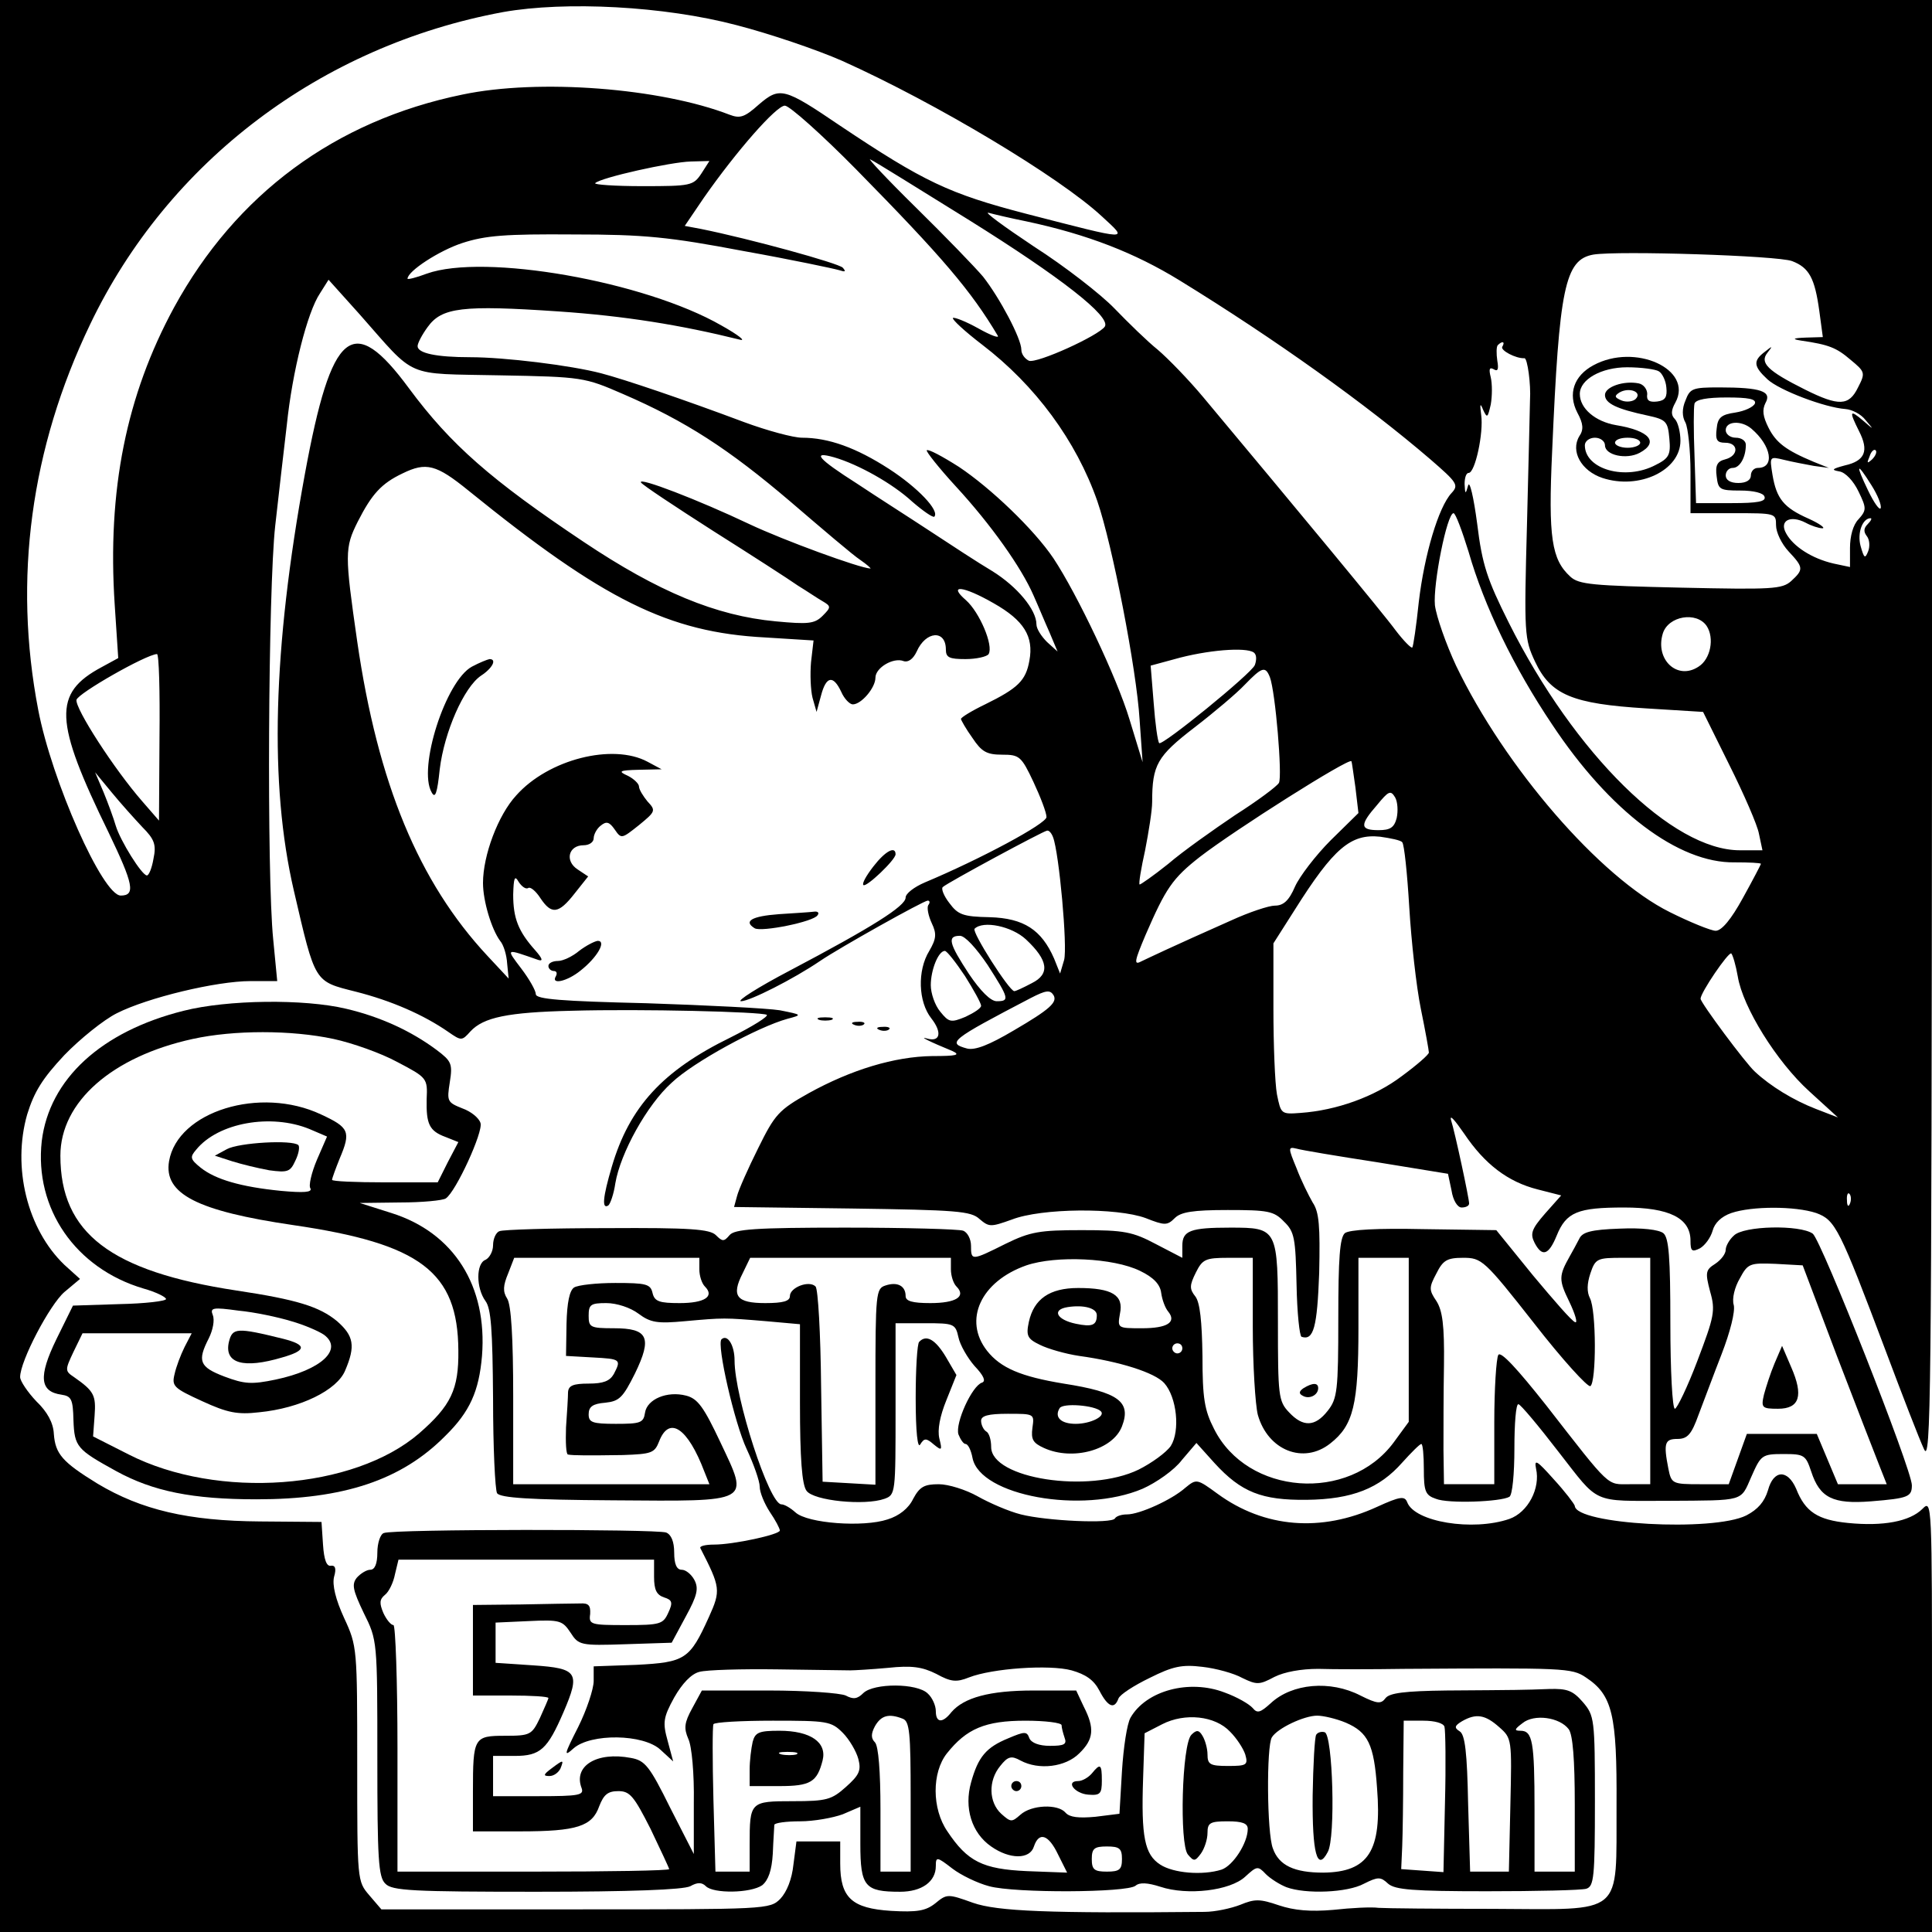 <?xml version="1.0" standalone="no"?>
<!DOCTYPE svg PUBLIC "-//W3C//DTD SVG 20010904//EN"
 "http://www.w3.org/TR/2001/REC-SVG-20010904/DTD/svg10.dtd">
<svg version="1.0" xmlns="http://www.w3.org/2000/svg"
 width="384pt" height="384pt" viewBox="0 0 384 384"
 preserveAspectRatio="xMidYMid meet">

<g transform="translate(0,384) scale(0.1,-0.1)"
fill="#000000" stroke="none">
<path d="M0 1920 l0 -1920 1920 0 1920 0 0 430 c0 426 0 430 -19 411 -25 -25
-78 -35 -148 -28 -60 6 -85 22 -103 68 -17 39 -45 38 -56 -3 -7 -23 -20 -38
-43 -50 -66 -33 -339 -18 -341 19 -1 4 -19 28 -42 53 -33 37 -39 41 -35 21 9
-39 -16 -87 -53 -100 -73 -25 -188 -6 -203 33 -5 13 -14 12 -60 -9 -111 -51
-224 -42 -317 26 -41 30 -42 30 -64 12 -27 -24 -91 -53 -116 -53 -10 0 -21 -3
-24 -8 -6 -11 -136 -5 -187 8 -24 6 -63 23 -86 36 -23 13 -58 24 -77 24 -29 0
-38 -5 -51 -29 -9 -19 -28 -34 -51 -41 -48 -16 -159 -8 -183 14 -10 9 -22 16
-28 16 -24 0 -93 213 -93 286 0 30 -14 53 -26 42 -10 -10 26 -167 50 -218 14
-30 26 -64 26 -75 0 -11 9 -33 20 -50 11 -16 20 -33 20 -37 0 -8 -92 -28 -131
-28 -17 0 -29 -3 -27 -7 40 -78 41 -84 17 -137 -38 -84 -47 -90 -144 -95 l-85
-3 0 -29 c0 -16 -14 -58 -31 -92 -28 -55 -29 -60 -9 -42 34 30 139 29 173 -3
l25 -23 -11 41 c-10 36 -9 46 13 86 16 28 34 47 50 51 14 4 84 6 155 5 72 -1
137 -2 145 -2 8 0 42 2 75 5 47 5 68 2 96 -12 29 -16 40 -17 65 -7 46 18 160
26 204 14 28 -8 44 -19 55 -40 17 -33 30 -38 38 -16 3 8 31 26 62 41 46 23 64
27 105 22 27 -3 63 -13 79 -22 29 -14 34 -14 64 2 20 10 53 16 87 16 30 -1
107 -1 170 0 319 2 334 2 362 -17 53 -35 62 -74 61 -254 -1 -223 18 -207 -246
-206 -111 0 -213 1 -227 2 -14 2 -54 0 -90 -4 -46 -4 -78 -1 -108 9 -38 13
-48 13 -77 1 -18 -7 -50 -14 -71 -14 -310 -3 -411 1 -460 18 -50 18 -52 18
-75 -1 -19 -15 -36 -18 -88 -15 -78 5 -101 26 -101 94 l0 44 -44 0 -43 0 -6
-46 c-3 -29 -13 -54 -26 -68 -21 -21 -27 -21 -407 -21 l-386 0 -24 28 c-24 28
-24 29 -24 261 0 230 0 234 -26 290 -17 37 -24 66 -20 82 5 17 2 23 -6 22 -9
-2 -14 12 -16 42 l-3 45 -122 1 c-143 1 -236 23 -323 75 -70 43 -84 59 -87 99
-1 22 -13 44 -35 65 -17 18 -32 40 -32 48 0 32 59 144 88 169 l31 26 -31 28
c-74 71 -104 194 -74 299 14 45 30 71 74 118 31 32 78 70 104 83 61 31 198 64
266 64 l53 0 -8 83 c-13 128 -10 697 4 822 7 61 17 151 23 200 11 107 41 225
66 262 l17 27 62 -69 c114 -129 87 -117 278 -121 165 -3 169 -4 245 -37 125
-54 211 -110 333 -214 63 -54 125 -107 139 -116 13 -9 22 -17 20 -17 -22 1
-172 56 -240 88 -101 48 -223 95 -216 83 3 -5 68 -48 143 -96 76 -48 152 -97
169 -109 18 -11 40 -26 49 -31 17 -10 17 -12 0 -29 -16 -16 -29 -17 -93 -11
-119 11 -234 59 -382 158 -184 123 -264 193 -347 305 -112 152 -154 118 -207
-170 -64 -349 -71 -617 -22 -828 43 -185 40 -180 123 -201 71 -18 135 -46 184
-80 26 -18 27 -18 44 1 26 28 74 38 200 41 141 4 377 -2 389 -8 4 -3 -28 -23
-72 -45 -135 -66 -201 -138 -236 -257 -18 -61 -20 -85 -7 -77 4 3 11 23 14 44
10 60 63 156 112 200 43 41 172 111 230 127 30 8 30 8 -15 17 -25 4 -144 10
-265 14 -169 4 -220 8 -220 18 0 7 -13 30 -29 51 -31 41 -32 40 34 17 10 -3 8
3 -6 19 -34 38 -44 64 -44 111 1 34 3 39 11 25 6 -9 14 -15 19 -12 4 3 15 -6
24 -20 22 -33 36 -32 68 9 l27 34 -21 14 c-26 17 -18 48 12 48 11 0 20 6 20
14 0 7 6 19 14 25 11 9 17 8 28 -8 13 -19 14 -18 48 9 33 27 34 29 17 47 -9
11 -17 24 -17 30 0 5 -10 15 -22 21 -20 9 -18 11 22 12 l45 1 -28 15 c-69 37
-197 5 -261 -67 -36 -39 -66 -119 -66 -174 0 -36 17 -92 34 -115 7 -8 13 -28
14 -45 l3 -30 -42 45 c-137 147 -218 343 -259 625 -25 174 -25 186 1 238 28
55 47 76 89 96 47 23 67 18 131 -34 269 -218 398 -282 590 -292 l96 -6 -5 -43
c-2 -23 -1 -55 3 -71 l8 -28 9 33 c10 38 24 41 40 7 6 -14 17 -25 23 -25 17 0
45 33 45 53 0 20 36 41 56 33 9 -3 19 4 26 19 18 41 58 44 58 4 0 -16 7 -19
39 -19 22 0 43 5 46 10 10 17 -18 83 -45 107 -37 32 -6 29 55 -6 60 -34 80
-66 71 -114 -7 -40 -23 -55 -88 -87 -27 -13 -48 -26 -48 -29 0 -2 10 -20 23
-38 18 -27 28 -33 59 -33 34 0 38 -3 62 -54 14 -30 26 -61 26 -70 0 -13 -130
-83 -242 -130 -21 -9 -38 -22 -38 -30 0 -17 -67 -59 -230 -145 -63 -33 -107
-61 -97 -61 17 0 104 44 157 80 38 26 206 120 214 120 4 0 5 -4 1 -9 -3 -5 0
-21 7 -36 10 -21 9 -31 -5 -55 -24 -39 -22 -101 4 -134 22 -28 18 -48 -9 -40
-17 5 7 -7 51 -25 17 -8 8 -10 -40 -10 -75 -1 -161 -27 -246 -74 -59 -33 -67
-42 -100 -109 -20 -40 -39 -83 -42 -95 l-6 -22 234 -3 c208 -3 237 -5 254 -21
19 -16 22 -16 64 -1 59 23 209 24 266 3 38 -15 43 -15 58 0 12 12 36 16 105
16 80 0 92 -2 112 -23 21 -20 23 -33 25 -125 1 -56 6 -103 10 -104 24 -8 31
19 35 127 2 93 0 121 -13 140 -8 14 -23 44 -32 68 -17 41 -17 43 0 39 10 -3
82 -15 160 -27 l141 -23 7 -33 c3 -20 12 -34 20 -34 8 0 15 3 15 8 0 10 -28
141 -36 166 -3 12 8 -1 26 -27 41 -61 87 -96 146 -111 l47 -12 -32 -36 c-27
-31 -30 -40 -21 -58 15 -29 28 -25 44 14 19 47 42 56 134 56 90 0 132 -21 132
-66 0 -21 3 -23 19 -15 10 6 21 21 25 35 4 15 17 28 37 35 41 14 127 14 169 0
38 -14 46 -30 138 -274 33 -88 67 -176 76 -195 14 -32 15 97 16 1423 l0 1457
-1920 0 -1920 0 0 -1920z m1464 1870 c66 -17 160 -49 210 -71 187 -84 432
-231 516 -309 53 -49 60 -49 -150 5 -154 40 -204 64 -370 175 -112 76 -120 78
-162 42 -28 -25 -37 -28 -58 -20 -137 53 -379 72 -531 40 -253 -52 -450 -198
-573 -423 -95 -175 -133 -363 -118 -591 l7 -106 -33 -18 c-97 -52 -95 -106 14
-329 49 -102 54 -125 24 -125 -36 0 -137 228 -164 369 -50 260 -15 520 103
766 155 324 459 554 821 621 124 22 320 12 464 -26z m238 -287 c172 -175 228
-241 281 -330 4 -6 -13 0 -38 14 -25 14 -48 23 -51 21 -2 -3 24 -27 58 -53
106 -81 187 -191 229 -311 30 -87 78 -335 84 -434 l6 -85 -26 85 c-25 83 -104
249 -151 320 -39 58 -125 140 -188 182 -33 21 -61 36 -64 33 -2 -2 24 -35 58
-72 70 -76 130 -161 154 -216 9 -20 23 -54 32 -74 l16 -38 -21 19 c-11 11 -21
26 -21 35 0 29 -38 75 -88 106 -27 16 -82 52 -123 79 -41 27 -107 69 -146 95
-77 49 -91 65 -45 52 48 -14 116 -52 155 -88 22 -19 41 -32 44 -30 11 12 -33
58 -90 95 -65 42 -120 62 -173 62 -17 0 -69 14 -115 31 -120 45 -238 85 -284
97 -61 16 -193 32 -260 32 -68 0 -105 8 -105 22 0 6 9 23 20 38 28 39 69 44
260 31 132 -9 243 -27 360 -56 14 -4 -2 9 -36 28 -153 88 -472 144 -586 103
-21 -8 -38 -12 -38 -10 0 15 63 56 109 71 46 15 86 18 221 17 141 0 190 -5
338 -33 95 -17 180 -35 190 -38 12 -4 14 -3 7 5 -9 9 -183 57 -282 77 l-32 6
38 56 c65 93 144 183 161 183 9 0 73 -57 142 -127z m225 -101 c181 -113 281
-191 269 -211 -12 -18 -135 -74 -151 -68 -8 4 -15 13 -15 22 0 22 -43 103 -76
145 -16 19 -76 81 -134 138 -58 57 -98 100 -90 95 9 -4 97 -59 197 -121z
m-533 93 c-16 -24 -21 -25 -117 -25 -55 0 -97 3 -94 6 11 11 150 42 190 43
l37 1 -16 -25z m646 -95 c122 -26 216 -63 304 -117 192 -118 372 -247 499
-356 53 -46 57 -51 42 -67 -26 -28 -54 -123 -65 -216 -5 -48 -11 -89 -13 -91
-2 -2 -17 13 -33 34 -24 33 -199 244 -382 463 -30 36 -71 78 -91 95 -20 16
-58 53 -86 82 -27 28 -99 84 -160 123 -60 40 -101 70 -90 67 11 -3 45 -11 75
-17z m1522 -79 c34 -13 45 -34 54 -99 l7 -52 -34 -1 c-26 -1 -28 -3 -9 -6 55
-8 70 -14 98 -38 29 -24 30 -26 15 -55 -18 -37 -38 -38 -106 -4 -74 37 -90 53
-74 73 11 14 10 14 -5 2 -24 -18 -23 -29 5 -55 24 -22 114 -56 155 -59 13 -1
31 -10 40 -22 17 -20 17 -20 -5 -1 -27 23 -28 19 -8 -21 20 -39 12 -59 -28
-68 -26 -7 -28 -9 -11 -12 12 -2 28 -19 38 -40 16 -33 16 -37 0 -55 -11 -11
-17 -34 -17 -57 l0 -38 -33 7 c-43 10 -80 34 -94 60 -14 25 8 37 39 21 11 -6
26 -11 33 -11 7 0 -5 9 -27 19 -50 22 -64 40 -72 87 -6 37 -6 37 23 30 16 -4
43 -9 59 -12 l30 -4 -30 12 c-55 23 -75 38 -90 68 -11 22 -13 35 -6 49 13 23
-8 31 -92 31 -53 0 -58 -2 -67 -26 -7 -16 -7 -32 0 -44 5 -10 10 -55 10 -99
l0 -81 85 0 c84 0 85 0 85 -24 0 -14 11 -37 25 -52 30 -32 30 -36 5 -59 -18
-16 -38 -17 -219 -13 -175 4 -203 6 -220 22 -37 34 -44 77 -36 249 14 324 25
381 82 391 49 8 367 -2 395 -13z m-576 -170 c-5 -7 27 -24 44 -23 6 0 13 -52
11 -83 0 -11 -3 -122 -6 -247 -6 -219 -5 -228 16 -273 31 -66 74 -84 221 -93
l113 -7 52 -105 c29 -58 56 -120 59 -137 l7 -33 -45 0 c-134 0 -328 191 -459
452 -43 86 -53 115 -63 197 -7 53 -15 87 -18 76 -5 -18 -6 -18 -7 3 0 12 3 22
8 22 13 0 30 80 25 115 -3 23 -2 25 4 10 8 -17 9 -15 15 11 3 17 3 41 0 54 -4
16 -3 21 6 16 8 -5 10 0 7 17 -2 14 -2 28 1 31 9 9 15 7 9 -3z m502 -113 c-3
-7 -20 -15 -39 -18 -28 -4 -35 -10 -37 -32 -3 -23 1 -28 17 -28 27 0 27 -26 0
-33 -16 -4 -20 -12 -17 -34 3 -26 6 -28 47 -28 27 0 46 -5 48 -12 4 -10 -14
-13 -65 -13 l-71 0 -3 93 c-2 50 -2 98 0 105 3 8 25 12 64 12 43 0 59 -3 56
-12z m-7 -50 c40 -34 47 -78 13 -78 -8 0 -14 -7 -14 -15 0 -9 -9 -15 -25 -15
-16 0 -25 6 -25 15 0 8 6 15 14 15 14 0 26 21 26 46 0 8 -9 14 -20 14 -11 0
-20 7 -20 15 0 18 31 20 51 3z m240 -61 c-10 -9 -11 -8 -5 6 3 10 9 15 12 12
3 -3 0 -11 -7 -18z m-1 -52 c12 -19 20 -39 18 -45 -2 -5 -13 10 -25 35 -26 54
-23 58 7 10z m-801 -132 c31 -108 90 -230 166 -343 114 -172 251 -276 363
-274 28 0 52 -1 52 -3 0 -1 -16 -32 -36 -68 -23 -42 -42 -65 -54 -65 -9 0 -51
17 -91 37 -139 69 -328 288 -425 490 -20 43 -39 97 -42 120 -4 42 24 183 37
183 4 0 17 -35 30 -77z m793 55 c-8 -8 -8 -15 -2 -23 6 -7 7 -21 3 -31 -6 -15
-8 -14 -15 11 -7 26 4 55 20 55 3 0 1 -5 -6 -12z m-320 -202 c16 -24 8 -66
-16 -81 -42 -28 -87 14 -71 66 11 35 67 44 87 15z m-898 -55 c4 -5 3 -15 0
-23 -7 -17 -184 -161 -190 -155 -3 3 -8 39 -11 80 l-6 74 59 16 c67 17 140 21
148 8z m-2177 -166 l-1 -166 -33 38 c-56 64 -134 185 -131 202 3 13 138 90
160 91 4 0 6 -74 5 -165z m2207 119 c11 -29 25 -197 18 -210 -4 -7 -43 -36
-87 -64 -43 -29 -104 -72 -133 -97 -30 -24 -56 -42 -57 -41 -2 2 3 32 11 68 7
36 14 79 14 96 0 74 10 91 84 148 39 30 84 68 100 85 34 35 41 38 50 15z m170
-219 l6 -51 -55 -54 c-30 -30 -62 -72 -71 -92 -12 -28 -23 -38 -40 -38 -12 0
-51 -13 -86 -29 -124 -55 -163 -74 -180 -82 -15 -8 -13 1 9 53 40 92 53 112
108 155 70 54 296 197 301 190 1 -1 4 -25 8 -52z m-2411 -79 c24 -24 28 -35
22 -63 -3 -18 -9 -33 -13 -33 -10 0 -53 69 -62 99 -4 14 -15 44 -24 66 l-17
40 33 -40 c18 -22 46 -53 61 -69z m2493 18 c-5 -19 -13 -24 -36 -24 -37 0 -38
10 -3 50 23 28 27 30 36 15 5 -9 6 -27 3 -41z m-683 -38 c12 -31 29 -218 22
-244 l-8 -27 -12 30 c-25 57 -60 80 -128 82 -53 1 -63 5 -80 28 -11 14 -17 29
-13 32 8 8 199 111 207 112 4 1 9 -5 12 -13z m694 -10 c4 -4 10 -62 14 -129 4
-67 14 -158 23 -202 9 -44 16 -83 16 -87 0 -4 -24 -25 -54 -47 -54 -41 -130
-68 -201 -73 -39 -3 -39 -2 -47 37 -4 22 -7 99 -7 170 l0 130 42 66 c78 124
112 152 170 146 21 -3 41 -7 44 -11z m-748 -193 c45 -42 48 -69 12 -87 -17 -9
-32 -16 -35 -16 -10 0 -85 118 -79 124 17 17 74 5 102 -21z m-76 -51 c43 -67
44 -72 18 -72 -12 0 -32 20 -55 54 -40 61 -44 76 -18 76 10 0 32 -24 55 -58z
m-45 -22 c17 -27 32 -54 32 -59 0 -5 -14 -14 -31 -22 -29 -12 -33 -11 -50 10
-11 13 -19 37 -19 53 0 30 15 68 28 68 4 0 22 -23 40 -50z m1536 -1 c10 -61
77 -169 142 -228 l57 -52 -44 17 c-44 17 -90 45 -121 74 -18 16 -108 137 -108
145 0 12 55 93 61 90 3 -3 9 -23 13 -46z m-1360 -37 c8 -14 -7 -28 -79 -70
-49 -29 -77 -40 -93 -36 -40 11 -33 17 126 100 31 16 39 17 46 6z m1583 -414
c-3 -8 -6 -5 -6 6 -1 11 2 17 5 13 3 -3 4 -12 1 -19z"/>
<path d="M3167 3114 c-39 -21 -51 -57 -32 -94 12 -22 13 -34 4 -47 -18 -30 4
-69 46 -83 73 -24 155 15 155 74 0 17 -5 37 -11 43 -8 8 -8 17 1 33 36 66 -80
119 -163 74z m130 -12 c7 -4 14 -19 15 -32 2 -19 -2 -26 -18 -28 -16 -2 -22 2
-20 15 0 9 -7 19 -17 21 -30 6 -67 -7 -67 -23 0 -17 24 -28 85 -41 37 -8 40
-12 43 -46 3 -32 -1 -39 -27 -52 -60 -32 -141 -9 -141 39 0 8 9 15 20 15 11 0
20 -7 20 -15 0 -20 43 -29 69 -15 39 21 20 44 -47 55 -41 7 -72 33 -72 62 0
29 43 53 94 53 28 0 57 -4 63 -8z m-46 -55 c-5 -5 -18 -7 -28 -3 -14 6 -15 9
-4 16 19 11 46 1 32 -13z m9 -87 c0 -5 -11 -10 -25 -10 -14 0 -25 5 -25 10 0
6 11 10 25 10 14 0 25 -4 25 -10z"/>
<path d="M938 2515 c-52 -28 -108 -202 -80 -250 7 -13 11 -2 16 46 9 74 48
163 82 186 23 15 32 33 17 33 -5 -1 -20 -7 -35 -15z"/>
<path d="M1736 2118 c-14 -18 -23 -34 -20 -37 5 -6 64 50 64 61 0 17 -20 7
-44 -24z"/>
<path d="M1548 2023 c-54 -4 -71 -14 -48 -28 13 -8 118 13 125 26 4 5 0 8 -7
7 -7 -1 -39 -3 -70 -5z"/>
<path d="M1151 1950 c-13 -11 -32 -20 -42 -20 -10 0 -19 -4 -19 -10 0 -5 5
-10 11 -10 5 0 7 -4 4 -10 -11 -18 22 -11 49 11 33 26 52 59 34 59 -7 -1 -24
-10 -37 -20z"/>
<path d="M365 1831 c-164 -41 -267 -136 -282 -259 -15 -134 67 -253 202 -293
25 -7 45 -17 45 -21 0 -4 -42 -9 -92 -10 l-93 -3 -33 -67 c-36 -74 -33 -104
10 -110 20 -3 23 -9 24 -51 2 -53 7 -58 85 -101 73 -40 151 -56 279 -56 173 0
288 38 375 126 49 48 67 89 73 159 11 139 -56 245 -180 284 l-63 20 80 1 c44
0 85 4 91 8 20 13 75 133 69 150 -3 10 -19 23 -36 29 -30 12 -31 14 -25 52 6
37 3 42 -26 64 -51 38 -112 66 -180 82 -84 20 -236 18 -323 -4z m298 -56 c37
-8 94 -28 127 -46 59 -31 60 -32 58 -74 -1 -49 5 -63 38 -75 l25 -10 -21 -40
-20 -40 -105 0 c-58 0 -105 2 -105 5 0 3 7 22 15 42 23 54 19 62 -37 88 -121
57 -285 6 -302 -93 -11 -65 56 -99 247 -127 253 -37 327 -93 328 -249 1 -78
-15 -110 -78 -165 -130 -112 -400 -132 -577 -42 l-71 36 3 41 c3 41 -1 49 -41
77 -18 12 -18 14 -1 50 l18 37 108 0 109 0 -14 -27 c-8 -16 -17 -40 -20 -54
-6 -24 -2 -28 55 -54 50 -23 70 -27 113 -22 82 8 155 44 171 83 21 49 17 69
-16 98 -35 29 -80 43 -200 61 -250 38 -350 114 -350 268 0 107 103 197 263
232 82 18 196 18 280 0z m-48 -179 l35 -15 -20 -46 c-11 -26 -17 -52 -13 -57
4 -8 -14 -9 -58 -5 -81 8 -131 23 -160 46 -21 17 -22 21 -9 36 44 54 149 72
225 41z m-36 -382 c25 -7 55 -20 65 -27 39 -29 -6 -70 -96 -89 -48 -10 -62 -9
-102 6 -50 19 -54 31 -31 76 8 16 12 36 8 46 -6 15 0 16 51 9 32 -3 79 -13
105 -21z"/>
<path d="M451 1556 l-24 -13 34 -11 c19 -6 52 -14 74 -18 37 -5 42 -3 52 19 7
14 9 28 6 31 -12 11 -118 5 -142 -8z"/>
<path d="M455 1173 c-10 -43 29 -54 106 -31 49 14 49 25 2 37 -93 23 -101 22
-108 -6z"/>
<path d="M1628 1813 c6 -2 18 -2 25 0 6 3 1 5 -13 5 -14 0 -19 -2 -12 -5z"/>
<path d="M1698 1803 c7 -3 16 -2 19 1 4 3 -2 6 -13 5 -11 0 -14 -3 -6 -6z"/>
<path d="M1748 1793 c7 -3 16 -2 19 1 4 3 -2 6 -13 5 -11 0 -14 -3 -6 -6z"/>
<path d="M993 1393 c-7 -2 -13 -15 -13 -28 0 -12 -7 -25 -15 -29 -19 -7 -19
-56 0 -82 11 -15 14 -56 15 -194 0 -96 4 -181 8 -188 7 -9 63 -13 231 -14 278
-2 270 -6 213 115 -33 70 -45 87 -68 93 -38 10 -78 -7 -82 -34 -3 -20 -9 -22
-58 -22 -47 0 -54 3 -54 19 0 15 8 21 33 23 28 3 35 10 59 58 35 72 26 90 -42
90 -47 0 -50 2 -50 25 0 22 4 25 35 25 21 0 48 -9 64 -21 24 -18 38 -20 92
-15 78 7 78 7 162 0 l67 -6 0 -157 c0 -110 4 -162 13 -174 14 -20 116 -30 155
-16 22 8 22 11 22 179 l0 170 59 0 c57 0 60 -1 66 -28 3 -15 18 -41 32 -57 18
-19 23 -30 15 -33 -20 -6 -54 -81 -47 -103 4 -10 10 -19 14 -19 5 0 11 -12 14
-28 15 -75 218 -112 338 -61 27 12 63 37 78 57 l29 34 36 -40 c53 -58 94 -74
183 -73 91 1 145 23 190 74 18 20 35 37 38 37 3 0 5 -23 5 -50 0 -44 3 -52 24
-59 24 -10 129 -6 146 4 6 3 10 46 10 96 0 49 3 89 8 88 4 0 40 -43 80 -95 82
-105 64 -97 217 -97 154 1 144 -2 166 48 19 43 21 45 64 45 41 0 44 -2 55 -35
17 -52 43 -65 119 -59 74 6 81 9 81 32 0 31 -180 487 -197 500 -25 18 -138 16
-157 -4 -9 -8 -16 -21 -16 -28 0 -8 -9 -20 -21 -28 -19 -12 -20 -17 -10 -55
11 -38 8 -50 -25 -137 -20 -53 -41 -96 -45 -96 -5 0 -9 76 -9 169 0 133 -3
171 -14 180 -9 7 -42 11 -87 9 -57 -2 -74 -7 -80 -20 -5 -10 -14 -26 -19 -35
-22 -39 -22 -47 -1 -90 12 -25 17 -43 12 -41 -6 1 -43 44 -84 93 l-73 90 -144
2 c-93 2 -148 -1 -157 -8 -10 -9 -13 -50 -13 -169 0 -144 -2 -160 -21 -184
-25 -32 -49 -33 -77 -3 -21 22 -22 33 -22 179 0 187 0 188 -95 188 -79 0 -95
-6 -95 -36 l0 -24 -52 27 c-47 25 -64 28 -148 28 -83 0 -102 -3 -151 -27 -68
-34 -69 -34 -69 -4 0 13 -7 27 -16 30 -9 3 -114 6 -234 6 -179 0 -220 -3 -230
-15 -11 -13 -14 -13 -27 0 -12 12 -51 15 -216 14 -111 0 -208 -3 -214 -6z
m397 -76 c0 -13 5 -28 11 -34 20 -20 -1 -33 -50 -33 -40 0 -50 3 -54 20 -4 18
-13 20 -74 20 -37 0 -74 -4 -82 -9 -9 -6 -14 -30 -15 -72 l-1 -64 53 -3 c56
-3 57 -4 42 -33 -8 -14 -21 -19 -50 -19 -31 0 -40 -4 -41 -17 0 -10 -2 -42 -4
-70 -1 -29 0 -54 4 -54 10 -2 41 -2 109 -1 57 2 63 4 72 27 20 52 57 27 90
-60 l10 -25 -195 0 -195 0 0 175 c0 116 -4 182 -12 194 -9 14 -8 26 2 50 l12
31 184 0 184 0 0 -23z m500 0 c0 -13 5 -28 11 -34 20 -20 -1 -33 -52 -33 -36
0 -49 4 -49 14 0 20 -16 29 -40 21 -19 -6 -20 -15 -20 -201 l0 -195 -52 3 -53
3 -3 190 c-1 104 -6 193 -11 198 -13 13 -51 -2 -51 -19 0 -10 -13 -14 -49 -14
-57 0 -68 14 -45 59 l15 31 200 0 199 0 0 -23z m376 -3 c27 -13 40 -27 42 -44
2 -14 8 -30 14 -37 17 -21 -2 -33 -52 -33 -49 0 -49 0 -44 29 8 37 -16 51 -83
51 -57 0 -88 -22 -98 -67 -6 -28 -3 -34 22 -46 16 -8 51 -18 78 -22 80 -11
150 -33 169 -54 25 -28 32 -95 13 -125 -9 -13 -38 -34 -64 -47 -99 -48 -293
-18 -293 45 0 14 -4 28 -10 31 -5 3 -10 13 -10 21 0 10 14 14 53 14 53 0 53 0
49 -28 -3 -23 1 -30 23 -40 57 -26 137 -4 155 43 19 49 -7 68 -116 85 -85 14
-125 31 -152 65 -48 61 -13 138 78 170 59 20 173 15 226 -11z m224 -111 c0
-76 5 -155 10 -175 20 -71 91 -99 144 -57 46 36 56 77 56 230 l0 139 50 0 50
0 0 -163 0 -163 -30 -41 c-89 -120 -291 -105 -357 27 -19 37 -23 61 -23 145
-1 69 -5 106 -14 118 -12 15 -12 22 1 48 13 26 19 29 64 29 l49 0 0 -137z
m559 7 c56 -72 107 -128 112 -125 12 8 12 151 -1 175 -6 12 -6 28 1 49 10 30
14 31 65 31 l54 0 0 -225 0 -225 -41 0 c-46 0 -36 -10 -166 157 -57 72 -90
108 -95 100 -4 -7 -8 -67 -8 -134 l0 -123 -50 0 -50 0 -1 68 c0 37 0 113 1
169 1 79 -3 108 -15 127 -15 22 -15 27 0 55 13 26 21 31 53 31 37 0 42 -4 141
-130z m602 -65 c38 -99 76 -197 84 -217 l15 -38 -49 0 -48 0 -21 50 -21 50
-69 0 -70 0 -18 -50 -18 -50 -57 0 c-55 0 -57 1 -63 31 -10 51 -7 59 18 59 20
0 28 9 42 48 10 26 30 80 46 121 17 44 27 84 24 97 -4 13 2 36 12 53 16 30 20
31 71 29 l54 -3 68 -180z m-1471 81 c0 -20 -9 -24 -42 -17 -38 8 -48 28 -16
33 32 5 58 -2 58 -16z m170 -66 c0 -5 -4 -10 -10 -10 -5 0 -10 5 -10 10 0 6 5
10 10 10 6 0 10 -4 10 -10z m-162 -125 c10 -10 -21 -25 -50 -25 -29 0 -43 13
-32 31 6 11 70 6 82 -6z"/>
<path d="M3527 1130 c-8 -19 -17 -47 -21 -62 -6 -26 -4 -28 28 -28 43 0 51 26
26 83 l-18 42 -15 -35z"/>
<path d="M1827 1173 c-4 -3 -7 -54 -7 -112 0 -68 4 -101 9 -92 8 13 12 13 27
0 16 -13 17 -12 11 12 -4 17 1 44 14 76 l20 50 -21 36 c-21 35 -39 45 -53 30z"/>
<path d="M2591 1081 c-9 -6 -10 -11 -2 -15 13 -8 31 1 31 15 0 11 -11 11 -29
0z"/>
<path d="M763 793 c-7 -2 -13 -20 -13 -39 0 -22 -5 -34 -14 -34 -7 0 -19 -7
-27 -16 -10 -13 -8 -24 14 -70 27 -54 27 -55 27 -289 0 -199 2 -236 16 -249
13 -14 55 -16 300 -16 187 0 292 4 306 11 14 8 23 8 31 0 15 -15 89 -14 112 2
12 10 19 29 21 63 1 27 3 52 3 57 1 4 24 7 51 7 28 0 66 7 85 14 l35 15 0 -74
c0 -85 9 -95 79 -95 43 0 71 20 71 51 0 19 2 19 33 -5 17 -13 50 -29 73 -35
51 -14 274 -13 291 1 8 7 24 6 49 -2 54 -18 139 -8 169 20 23 21 25 22 41 5 9
-9 28 -21 41 -26 38 -14 121 -11 154 7 28 14 33 14 48 0 14 -12 49 -15 196
-15 99 0 188 2 198 5 15 5 17 22 17 174 0 164 -1 170 -24 197 -20 23 -31 27
-67 26 -52 -2 -61 -2 -204 -3 -83 -1 -113 -5 -121 -15 -9 -12 -16 -12 -50 5
-60 31 -136 24 -178 -15 -21 -19 -27 -21 -36 -10 -7 8 -31 22 -56 31 -70 27
-156 4 -187 -50 -7 -12 -14 -59 -17 -106 l-5 -85 -48 -6 c-33 -3 -51 -1 -59 8
-15 18 -68 16 -90 -4 -17 -15 -19 -15 -38 2 -25 23 -26 66 -2 95 15 19 22 21
40 11 37 -20 90 -13 117 14 29 28 31 50 9 93 l-15 32 -85 0 c-87 0 -138 -14
-163 -43 -18 -23 -31 -21 -31 2 0 11 -7 27 -16 35 -21 21 -107 21 -128 1 -12
-12 -20 -13 -35 -5 -11 5 -79 10 -153 10 l-133 0 -19 -35 c-16 -29 -17 -40 -8
-61 7 -14 12 -70 11 -127 l0 -102 -47 92 c-41 83 -50 94 -78 99 -68 13 -115
-16 -98 -60 5 -14 -5 -16 -85 -16 l-91 0 0 40 0 40 43 0 c51 0 65 13 97 87 34
79 28 87 -60 93 l-75 5 0 40 0 40 66 3 c62 3 67 1 83 -23 16 -25 20 -26 109
-23 l92 3 28 52 c23 42 26 56 17 73 -6 11 -17 20 -25 20 -10 0 -15 11 -15 34
0 22 -6 36 -16 40 -19 7 -543 7 -561 -1z m537 -87 c0 -26 5 -36 20 -41 16 -5
18 -10 8 -31 -10 -22 -16 -24 -84 -24 -70 0 -74 1 -71 22 1 17 -3 22 -20 21
-13 0 -66 -1 -118 -2 l-95 -1 0 -90 0 -90 75 0 c41 0 75 -2 75 -5 0 -2 -8 -20
-17 -40 -16 -33 -19 -35 -69 -35 -62 0 -64 -3 -64 -111 l0 -79 94 0 c113 0
143 10 157 50 9 23 17 30 38 30 23 0 31 -10 64 -75 20 -42 37 -78 37 -80 0 -3
-121 -5 -270 -5 l-270 0 0 245 c0 135 -4 245 -8 245 -5 0 -14 11 -20 24 -8 19
-8 27 3 36 8 6 17 25 20 41 l7 29 254 0 254 0 0 -34z m494 -282 c14 -5 16 -28
16 -155 l0 -149 -30 0 -30 0 0 123 c0 76 -4 127 -11 134 -8 8 -8 17 0 32 12
21 27 26 55 15z m651 -26 c13 -13 26 -33 30 -45 6 -21 3 -23 -34 -23 -36 0
-41 3 -41 23 0 12 -5 29 -10 37 -7 12 -12 12 -22 2 -19 -19 -24 -217 -7 -238
12 -14 14 -14 26 2 7 10 13 28 13 41 0 20 5 23 40 23 29 0 40 -4 40 -15 0 -28
-29 -73 -52 -81 -38 -12 -96 -7 -122 10 -31 20 -38 55 -34 171 l3 90 35 18
c45 23 105 17 135 -15z m230 18 c44 -19 56 -43 62 -130 10 -125 -17 -167 -107
-168 -57 0 -88 14 -100 48 -12 30 -13 204 -2 221 11 18 64 43 90 43 12 0 38
-6 57 -14z m305 -9 c25 -22 25 -24 22 -154 l-3 -133 -39 0 -38 0 -4 135 c-2
101 -6 138 -17 144 -11 7 -10 11 5 20 28 16 46 13 74 -12z m138 -4 c8 -11 12
-59 12 -150 l0 -133 -40 0 -40 0 0 124 c0 135 -4 156 -28 156 -13 0 -12 3 4
15 23 19 74 12 92 -12z m-1443 -7 c13 -13 27 -37 31 -52 6 -23 2 -32 -25 -56
-28 -25 -38 -28 -105 -28 -85 0 -86 -1 -86 -86 l0 -54 -34 0 -34 0 -4 143 c-2
78 -2 145 0 150 2 4 55 7 118 7 108 0 116 -1 139 -24z m435 15 c0 -5 3 -16 6
-25 5 -13 -1 -16 -29 -16 -22 0 -37 6 -41 15 -5 14 -9 14 -42 0 -44 -18 -60
-37 -74 -88 -14 -50 1 -100 40 -127 37 -26 77 -26 85 0 10 30 29 24 48 -16
l18 -36 -80 3 c-88 4 -118 19 -158 79 -31 45 -31 117 -1 155 39 49 76 65 156
65 39 0 72 -4 72 -9z m761 -3 c2 -7 3 -75 1 -151 l-3 -138 -42 3 -42 3 2 45
c1 25 2 91 2 148 l1 102 39 0 c23 0 40 -5 42 -12z m-641 -263 c0 -21 -5 -25
-30 -25 -25 0 -30 4 -30 25 0 21 5 25 30 25 25 0 30 -4 30 -25z"/>
<path d="M2616 392 c-3 -5 -6 -60 -7 -121 -1 -115 9 -152 30 -112 16 28 10
233 -6 238 -6 2 -14 0 -17 -5z"/>
<path d="M1496 378 c-3 -13 -6 -38 -6 -55 l0 -33 59 0 c62 0 75 8 86 51 9 36
-24 59 -86 59 -40 0 -48 -3 -53 -22z m87 -25 c-7 -2 -21 -2 -30 0 -10 3 -4 5
12 5 17 0 24 -2 18 -5z"/>
<path d="M1096 325 c-16 -12 -17 -15 -4 -15 9 0 18 7 22 15 7 18 6 18 -18 0z"/>
<path d="M2170 315 c-7 -8 -19 -15 -27 -15 -26 0 -7 -25 20 -27 24 -2 27 2 27
28 0 33 -3 35 -20 14z"/>
<path d="M2010 290 c0 -5 5 -10 10 -10 6 0 10 5 10 10 0 6 -4 10 -10 10 -5 0
-10 -4 -10 -10z"/>
</g>
</svg>
